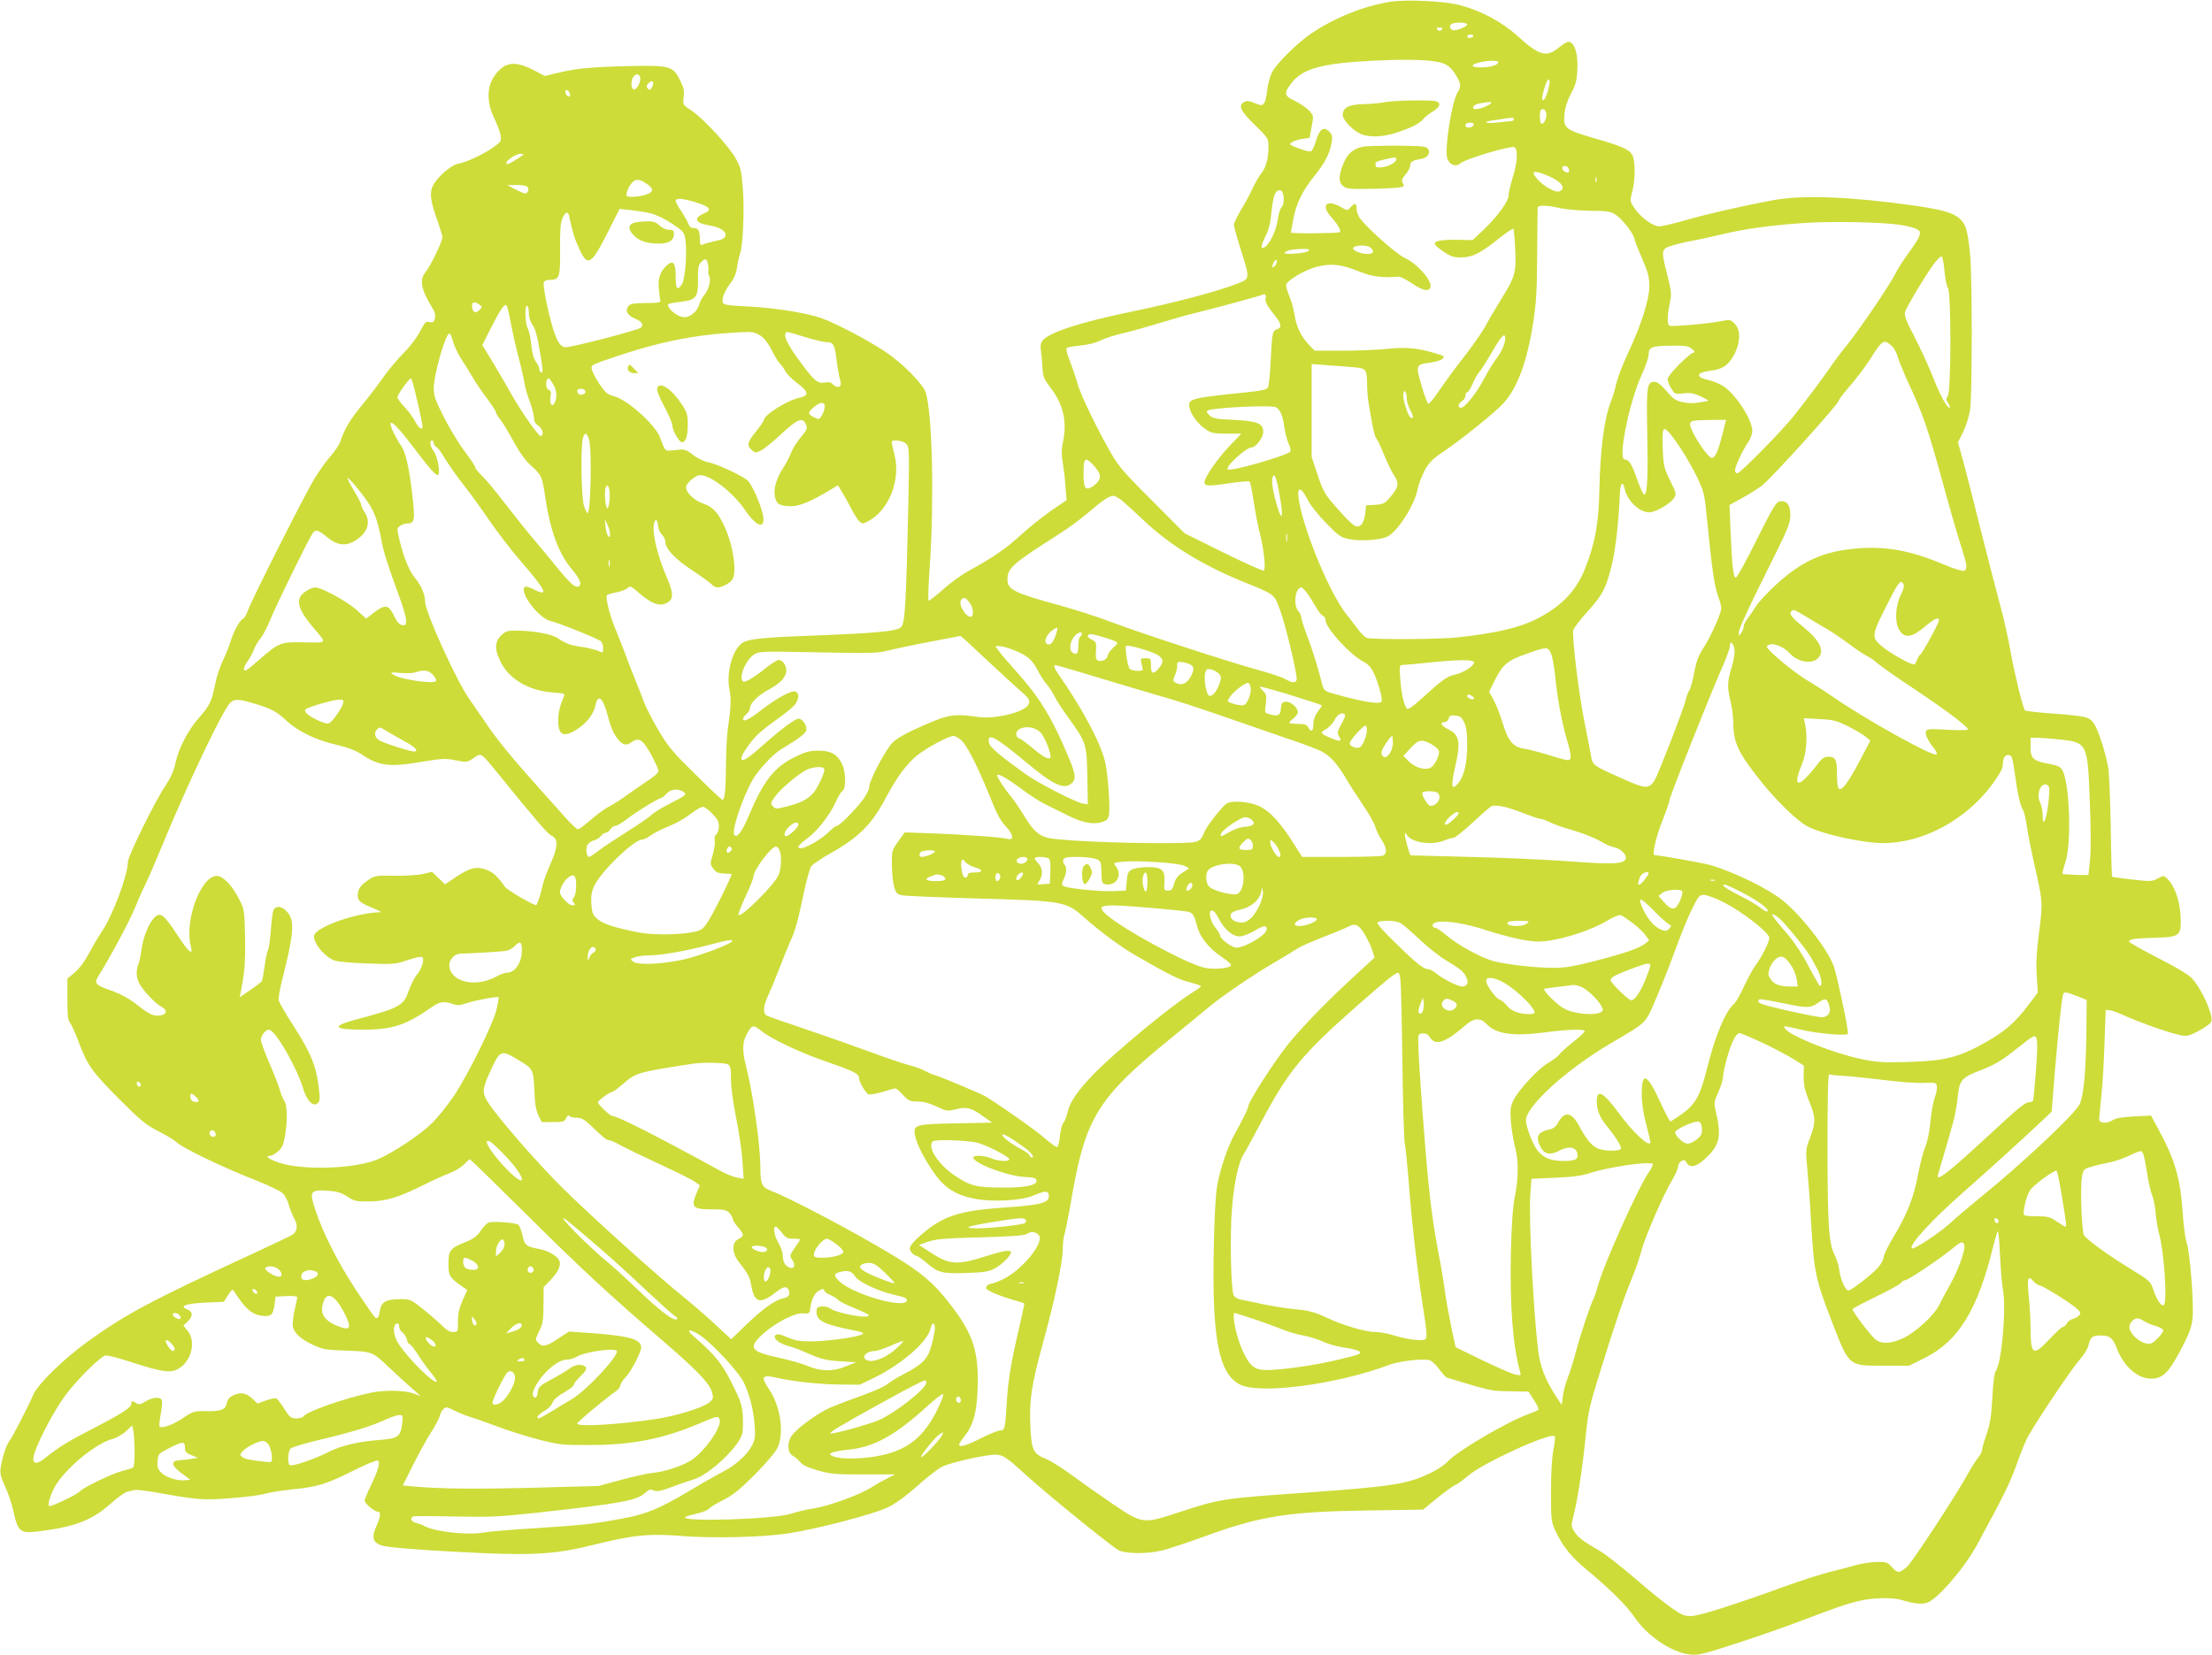 <?xml version="1.0" standalone="no"?>
<!DOCTYPE svg PUBLIC "-//W3C//DTD SVG 20010904//EN"
 "http://www.w3.org/TR/2001/REC-SVG-20010904/DTD/svg10.dtd">
<svg version="1.0" xmlns="http://www.w3.org/2000/svg"
 width="1280pt" height="958pt" viewBox="0 0 1280 958"
 preserveAspectRatio="xMidYMid meet">
<g transform="translate(0,958) scale(0.1,-0.1)"
fill="#cddc39" stroke="none">
<path d="M8047 9570 c-156 -25 -319 -90 -458 -183 -78 -52 -203 -175 -228
-225 -12 -23 -24 -69 -28 -102 -3 -33 -11 -68 -18 -77 -11 -15 -15 -15 -54 0
-31 13 -47 15 -61 7 -37 -20 -23 -51 60 -132 80 -78 80 -79 80 -131 0 -67 -15
-119 -44 -154 -12 -15 -34 -53 -48 -84 -14 -31 -44 -87 -67 -124 -22 -38 -41
-77 -41 -86 0 -10 18 -75 40 -144 53 -166 53 -168 -12 -194 -116 -46 -361
-111 -625 -166 -283 -58 -466 -117 -507 -163 -15 -17 -17 -30 -12 -69 4 -26 8
-71 9 -99 2 -43 9 -59 45 -107 77 -99 99 -199 71 -326 -7 -34 -7 -66 0 -103 5
-30 13 -92 16 -139 l7 -84 -88 -60 c-48 -33 -127 -96 -175 -140 -87 -80 -165
-134 -305 -210 -40 -22 -108 -71 -149 -109 -42 -37 -79 -66 -82 -62 -4 3 0 99
8 213 25 376 14 858 -23 988 -15 51 -135 173 -238 241 -102 68 -294 168 -371
194 -90 30 -263 57 -404 65 -170 9 -169 8 -162 52 4 19 22 55 41 80 24 31 36
59 41 96 4 29 12 63 17 77 17 44 26 251 17 373 -8 104 -12 126 -40 177 -37 70
-191 237 -259 281 -49 32 -49 32 -44 78 5 37 0 56 -23 101 -41 79 -56 83 -318
77 -208 -6 -282 -13 -401 -42 l-61 -15 -67 35 c-86 44 -140 47 -186 9 -80 -68
-95 -172 -41 -286 18 -37 35 -83 38 -102 5 -31 2 -37 -38 -66 -56 -40 -160
-90 -205 -97 -43 -7 -124 -78 -149 -128 -20 -44 -15 -85 26 -202 16 -45 29
-88 29 -96 0 -24 -69 -168 -97 -201 -38 -46 -27 -104 44 -217 10 -16 14 -35 9
-52 -5 -23 -10 -26 -31 -21 -21 5 -27 -1 -54 -54 -18 -35 -58 -88 -94 -124
-35 -35 -89 -99 -120 -143 -30 -44 -86 -116 -122 -160 -67 -80 -102 -138 -124
-207 -7 -21 -33 -60 -58 -88 -25 -28 -67 -87 -95 -133 -56 -93 -356 -687 -383
-759 -10 -27 -22 -48 -26 -48 -15 0 -57 -73 -74 -130 -9 -30 -30 -82 -46 -115
-16 -33 -37 -96 -45 -140 -20 -97 -30 -118 -93 -190 -64 -73 -117 -176 -135
-259 -10 -47 -27 -86 -59 -134 -61 -91 -217 -408 -217 -441 0 -76 -88 -310
-150 -402 -21 -31 -55 -89 -76 -129 -24 -44 -55 -87 -81 -109 l-43 -35 0 -120
c0 -91 3 -123 15 -136 8 -9 30 -57 49 -108 51 -137 77 -174 235 -333 127 -127
157 -151 230 -188 46 -24 91 -51 102 -62 33 -33 266 -145 467 -224 68 -27 134
-59 147 -71 13 -12 29 -41 35 -65 7 -24 21 -60 32 -81 24 -42 19 -77 -13 -97
-12 -7 -113 -55 -223 -106 -593 -274 -736 -350 -961 -512 -138 -100 -285 -244
-312 -305 -30 -70 -124 -252 -138 -268 -17 -19 -44 -102 -51 -155 -5 -33 0
-54 25 -108 17 -37 38 -97 46 -134 32 -139 37 -142 178 -123 191 26 286 65
390 159 37 33 79 63 94 67 16 3 35 8 44 10 8 2 67 -5 130 -16 236 -42 262 -44
422 -32 84 6 175 18 202 26 28 8 101 20 164 26 136 13 194 31 353 111 66 33
126 58 133 55 18 -7 5 -53 -41 -149 -19 -39 -34 -77 -34 -83 0 -16 57 -64 76
-64 19 0 17 -27 -6 -79 -38 -83 -20 -114 75 -125 98 -12 314 -26 542 -36 305
-13 434 -3 641 49 225 56 321 66 510 50 181 -14 469 -7 617 16 159 24 492 111
570 149 46 22 105 64 173 125 56 50 121 101 145 112 45 23 249 69 307 69 43 0
63 -14 171 -112 124 -114 506 -424 544 -442 42 -20 163 -21 247 -1 35 8 144
44 243 80 324 119 484 145 945 152 l325 5 80 66 c44 35 91 70 105 76 14 5 47
30 74 53 82 73 478 254 502 230 4 -4 1 -40 -7 -79 -9 -45 -14 -138 -14 -243 0
-164 1 -172 27 -229 42 -88 90 -148 181 -223 125 -103 233 -210 271 -268 77
-115 218 -210 327 -222 48 -5 78 3 274 67 121 39 294 100 385 135 200 76 247
92 325 110 71 17 186 19 235 5 80 -24 124 -28 156 -15 63 26 215 204 287 338
153 282 190 357 227 462 23 66 53 140 68 165 59 103 251 389 294 437 25 28 49
66 53 85 11 48 22 58 69 58 54 0 72 -14 94 -72 41 -107 120 -178 201 -178 70
0 107 40 192 209 31 63 43 99 47 146 7 87 -16 381 -34 430 -8 22 -19 103 -24
180 -13 195 -46 307 -143 484 l-40 74 -98 -5 c-69 -4 -105 -10 -124 -22 -35
-23 -81 -18 -78 9 1 11 7 72 13 135 7 63 15 201 18 305 l7 190 25 -3 c13 -1
48 -14 78 -28 71 -33 224 -89 301 -109 55 -14 64 -14 98 0 21 9 55 28 76 42
36 25 38 29 32 62 -12 64 -74 183 -115 222 -22 22 -107 71 -200 118 -88 45
-160 86 -160 91 0 14 33 19 151 22 145 4 153 11 147 128 -5 90 -36 177 -78
215 -19 18 -21 18 -54 0 -31 -17 -43 -18 -147 -6 -62 7 -115 14 -117 16 -2 2
-6 133 -8 292 -3 158 -9 313 -15 343 -17 91 -57 214 -81 250 -28 41 -43 45
-243 60 -82 6 -153 14 -157 18 -12 13 -57 196 -83 337 -13 77 -39 190 -55 250
-17 61 -66 252 -110 425 -43 173 -92 366 -109 428 l-31 112 30 60 c17 34 34
89 40 127 13 91 13 774 0 904 -14 135 -24 169 -57 201 -39 36 -100 54 -265 78
-372 52 -646 63 -819 31 -172 -32 -378 -79 -507 -116 -66 -19 -134 -35 -151
-35 -36 0 -105 50 -143 105 -27 40 -27 41 -13 95 18 66 19 176 2 210 -17 34
-58 53 -222 100 -168 49 -180 58 -172 140 3 36 17 78 38 119 29 55 34 76 37
145 3 87 -16 148 -49 154 -9 2 -35 -13 -58 -33 -72 -59 -113 -48 -239 66 -90
82 -213 148 -337 180 -92 23 -305 33 -398 19z m443 -131 c0 -14 -66 -40 -84
-33 -19 7 -21 30 -3 37 23 10 87 7 87 -4z m-148 -31 c-9 -9 -15 -9 -24 0 -9 9
-7 12 12 12 19 0 21 -3 12 -12z m183 -38 c-3 -5 -13 -10 -21 -10 -8 0 -14 5
-14 10 0 6 9 10 21 10 11 0 17 -4 14 -10z m-171 -158 c26 -10 48 -30 67 -61
33 -51 36 -72 14 -105 -33 -50 -76 -320 -61 -380 9 -37 50 -55 74 -33 30 27
304 109 318 94 18 -18 14 -89 -10 -166 -14 -45 -26 -95 -26 -110 0 -36 -65
-125 -148 -204 l-61 -57 -88 2 c-94 1 -136 -7 -130 -25 2 -7 25 -27 51 -44 39
-27 58 -33 99 -33 65 0 110 22 215 105 46 37 86 64 89 61 3 -3 8 -56 11 -119
6 -138 0 -157 -83 -292 -34 -55 -74 -123 -88 -150 -14 -28 -67 -104 -118 -171
-52 -66 -119 -157 -149 -202 -30 -45 -59 -81 -65 -79 -5 2 -23 49 -39 105 -35
119 -34 122 50 133 31 4 64 14 72 23 13 13 9 16 -39 30 -106 32 -169 38 -278
27 -57 -6 -175 -11 -263 -11 l-161 0 -34 36 c-46 49 -70 100 -82 172 -5 33
-19 83 -31 111 -12 28 -20 57 -17 65 11 27 111 85 177 102 82 21 144 14 247
-28 74 -30 137 -38 225 -29 9 1 44 -16 77 -38 63 -43 98 -51 108 -25 14 36
-76 139 -150 172 -46 20 -226 181 -259 231 -10 14 -18 38 -18 54 0 32 -10 34
-35 7 -18 -20 -18 -20 -51 -1 -86 51 -125 15 -60 -56 39 -44 58 -78 49 -87 -7
-7 -283 -9 -283 -2 0 2 6 38 14 79 18 92 52 161 123 250 60 74 89 131 99 194
5 34 3 44 -15 62 -31 31 -56 14 -76 -54 -9 -31 -22 -58 -29 -61 -7 -3 -39 5
-71 17 -53 20 -57 23 -40 35 10 7 37 16 60 20 l43 6 12 65 c12 64 12 64 -16
94 -16 16 -52 41 -81 55 -63 29 -66 44 -20 103 65 85 180 116 482 130 212 10
345 5 399 -17z m316 8 c0 -16 -46 -30 -101 -30 -58 0 -64 14 -11 28 50 13 112
14 112 2z m-4966 -86 c7 -18 -13 -66 -31 -71 -17 -6 -25 30 -14 61 12 29 36
35 45 10z m5261 -46 c-9 -48 -26 -88 -36 -88 -5 0 -7 12 -3 28 13 57 26 92 36
92 6 0 7 -13 3 -32z m-5185 10 c0 -7 -5 -20 -10 -28 -7 -12 -12 -12 -21 -3 -9
9 -9 16 1 28 15 18 30 20 30 3z m-482 -62 c3 -12 -1 -17 -10 -14 -7 3 -15 13
-16 22 -3 12 1 17 10 14 7 -3 15 -13 16 -22z m5332 -51 c0 -8 -54 -33 -80 -36
-41 -6 -31 25 10 32 48 9 70 10 70 4z m318 -63 c4 -26 -16 -65 -29 -57 -10 7
-12 68 -2 79 12 11 28 0 31 -22z m-188 -32 c0 -5 -6 -10 -12 -11 -7 0 -43 -3
-80 -8 -73 -8 -96 4 -25 13 23 3 53 7 67 10 46 6 50 6 50 -4z m-232 -32 c-7
-20 -48 -23 -48 -4 0 11 9 16 26 16 16 0 24 -5 22 -12z m-5498 -172 c0 -1 -22
-17 -50 -34 -37 -23 -50 -27 -50 -16 0 17 57 54 83 54 9 0 17 -2 17 -4z m6047
-81 c3 -9 3 -18 1 -21 -9 -9 -38 8 -38 22 0 19 29 18 37 -1z m-105 -49 c55
-26 81 -55 67 -72 -16 -20 -36 -17 -85 11 -42 25 -89 77 -78 88 7 7 51 -6 96
-27z m265 -28 c-3 -7 -5 -2 -5 12 0 14 2 19 5 13 2 -7 2 -19 0 -25z m-5496
-11 c43 -29 43 -47 -1 -63 -37 -13 -103 -18 -113 -8 -8 8 10 55 30 76 21 24
43 23 84 -5z m-692 -16 c16 -10 8 -41 -11 -41 -7 1 -33 12 -58 25 l-45 24 50
0 c28 1 56 -3 64 -8z m4379 -65 c2 -24 -2 -44 -12 -55 -8 -9 -18 -41 -22 -71
-7 -60 -48 -146 -76 -161 -26 -14 -23 8 7 68 17 34 27 75 33 140 10 95 23 126
51 121 11 -2 17 -16 19 -42z m-3405 -26 c85 -26 100 -44 54 -64 -66 -27 -56
-57 24 -70 62 -10 101 -33 97 -58 -2 -17 -14 -24 -58 -33 -30 -7 -63 -15 -72
-20 -15 -6 -18 -2 -18 28 0 50 -9 67 -35 67 -16 0 -26 8 -31 23 -4 12 -22 44
-40 72 -19 27 -34 55 -34 62 0 18 38 16 113 -7z m5007 -35 c36 -8 114 -14 174
-15 91 0 114 -3 141 -20 39 -24 103 -104 112 -140 3 -14 24 -68 47 -120 34
-80 40 -105 40 -160 -1 -78 -50 -229 -125 -388 -27 -56 -56 -132 -65 -168 -8
-36 -23 -87 -34 -113 -37 -96 -60 -271 -65 -506 -4 -195 -25 -311 -82 -454
-52 -133 -141 -224 -288 -297 -96 -48 -235 -80 -447 -103 -106 -12 -503 -14
-530 -3 -9 4 -29 23 -45 43 -15 21 -50 66 -77 100 -91 120 -228 444 -266 632
-20 101 2 112 47 24 14 -29 62 -89 106 -134 73 -75 84 -83 136 -94 65 -13 180
-5 221 16 58 30 154 179 172 269 6 30 25 81 42 113 27 48 47 68 112 111 108
74 292 222 342 276 82 89 138 239 174 468 18 118 22 187 23 398 1 140 2 261 3
268 3 16 51 15 132 -3z m-5264 -30 c29 -7 82 -32 122 -59 67 -44 71 -49 78
-93 11 -74 -1 -229 -20 -258 -27 -41 -36 -29 -36 45 0 79 -15 97 -51 64 -38
-34 -52 -73 -47 -133 3 -31 7 -63 9 -70 3 -12 -12 -15 -84 -15 -75 -1 -91 -4
-102 -20 -19 -25 -4 -52 39 -70 42 -18 52 -34 34 -53 -15 -14 -392 -112 -435
-113 -28 0 -49 30 -73 109 -28 88 -60 250 -53 267 3 8 17 14 32 14 59 0 63 12
62 173 -1 108 2 155 13 182 18 42 34 45 41 8 19 -91 29 -122 55 -179 50 -112
70 -100 168 93 l67 134 65 -7 c35 -4 87 -12 116 -19z m7224 -66 c81 -12 120
-27 120 -46 0 -21 -16 -49 -70 -123 -26 -36 -58 -85 -70 -110 -35 -70 -201
-315 -279 -413 -39 -48 -86 -111 -105 -140 -35 -51 -111 -154 -204 -272 -65
-83 -312 -335 -329 -335 -7 0 -13 8 -13 18 0 22 41 110 74 159 14 21 26 51 26
68 0 66 -94 211 -168 260 -20 13 -57 28 -81 34 -86 19 -79 45 17 57 64 8 98
34 131 99 33 67 33 137 -1 171 -24 25 -28 25 -79 15 -75 -15 -287 -33 -299
-26 -13 8 -13 56 2 128 11 52 10 68 -9 145 -36 141 -37 155 -16 175 11 9 66
25 128 38 61 11 155 32 210 45 123 30 297 53 475 64 156 10 445 4 540 -11z
m-3056 -135 c21 -21 12 -34 -24 -34 -32 0 -80 19 -80 31 0 22 83 25 104 3z
m-362 -16 c-7 -7 -42 -14 -80 -16 -45 -3 -64 -1 -57 6 14 14 41 19 100 21 38
1 46 -2 37 -11z m3680 -117 c4 -45 13 -90 20 -98 19 -24 19 -603 -1 -626 -11
-14 -11 -21 3 -42 9 -14 12 -25 7 -25 -16 0 -56 76 -101 190 -23 58 -69 157
-102 221 -46 87 -59 122 -55 141 7 28 117 211 168 281 19 25 39 45 44 43 6 -1
13 -40 17 -85z m-7156 45 c3 -13 4 -32 3 -42 -2 -11 0 -25 5 -32 12 -20 -2
-78 -28 -109 -13 -15 -26 -40 -30 -55 -8 -33 -39 -64 -73 -73 -29 -7 -78 19
-100 52 -17 25 -15 26 80 38 75 10 88 29 86 126 -1 64 2 84 16 99 24 26 33 25
41 -4z m3284 -12 c-18 -21 -24 -10 -9 18 8 14 14 18 17 10 2 -7 -2 -19 -8 -28z
m-56 -189 c-7 -17 9 -48 53 -101 37 -46 42 -70 14 -79 -28 -8 -30 -21 -38
-181 -3 -79 -11 -151 -17 -159 -7 -10 -45 -18 -116 -25 -340 -35 -347 -37
-336 -93 8 -38 50 -94 96 -124 28 -19 46 -23 118 -23 l85 0 -65 -68 c-71 -74
-148 -184 -148 -214 0 -23 28 -23 160 -3 52 8 98 11 101 7 4 -4 15 -56 24
-117 9 -60 25 -144 36 -185 23 -91 35 -205 22 -213 -5 -3 -110 44 -234 105
l-224 111 -190 191 c-178 178 -194 198 -253 303 -71 127 -154 299 -172 358
-15 50 -38 118 -59 172 -8 23 -12 45 -9 49 4 4 40 10 80 14 42 4 91 16 115 29
24 12 82 31 130 42 49 11 144 38 213 59 69 21 161 48 205 58 127 31 388 102
393 107 9 9 21 -6 16 -20z m-4550 -38 c17 -13 17 -14 1 -31 -23 -22 -39 -16
-43 17 -4 30 13 35 42 14z m181 -102 c9 -49 29 -139 45 -200 16 -60 31 -129
35 -153 3 -23 17 -72 31 -107 13 -36 24 -78 24 -94 0 -20 8 -34 25 -45 24 -16
34 -50 16 -60 -11 -7 -105 126 -167 234 -26 47 -76 132 -110 189 l-63 104 46
91 c54 108 83 151 93 139 5 -4 16 -48 25 -98z m105 55 c0 -26 8 -51 21 -70 15
-19 28 -64 40 -137 22 -124 23 -147 9 -138 -5 3 -10 13 -10 22 0 8 -9 26 -19
39 -12 16 -22 49 -26 95 -4 39 -13 83 -21 98 -16 30 -19 131 -4 131 6 0 10
-18 10 -40z m1341 -133 c21 -14 46 -46 64 -83 17 -34 39 -69 48 -79 10 -9 24
-29 32 -44 7 -15 39 -47 70 -70 65 -49 68 -71 12 -83 -71 -15 -207 -100 -207
-130 0 -5 -20 -34 -45 -65 -50 -61 -55 -81 -25 -108 19 -17 23 -17 53 -3 17 8
71 52 119 97 90 83 119 96 138 62 15 -29 13 -35 -30 -87 -22 -27 -45 -64 -52
-84 -6 -19 -26 -57 -44 -85 -41 -63 -59 -123 -50 -169 8 -44 29 -56 95 -56 49
0 117 29 233 99 l37 22 23 -38 c13 -21 37 -64 53 -95 15 -32 37 -65 47 -75 18
-16 21 -16 55 2 118 64 186 238 149 383 -9 35 -16 68 -16 73 0 18 67 9 85 -11
17 -19 17 -40 11 -357 -13 -578 -19 -680 -42 -703 -24 -24 -138 -35 -537 -50
-287 -11 -360 -20 -390 -48 -53 -47 -84 -172 -66 -263 11 -56 9 -102 -10 -234
-5 -38 -10 -131 -10 -206 -1 -136 -7 -199 -20 -199 -4 0 -75 66 -157 148 -130
127 -158 161 -212 252 -34 58 -70 128 -81 155 -10 28 -33 86 -51 130 -18 44
-46 116 -62 160 -17 44 -43 112 -59 150 -32 76 -57 180 -46 191 3 3 27 10 53
15 26 5 55 16 65 25 15 14 21 12 64 -26 81 -70 129 -85 173 -54 31 22 28 57
-14 153 -44 102 -76 227 -72 281 4 49 22 54 26 6 2 -19 12 -42 23 -51 10 -10
19 -28 19 -40 0 -41 57 -102 157 -167 54 -36 104 -72 112 -81 7 -10 22 -17 33
-17 28 0 76 27 88 49 24 46 3 189 -44 295 -38 87 -71 123 -126 141 -52 17
-100 63 -100 95 0 23 55 70 81 70 62 0 191 -101 261 -203 65 -96 116 -113 104
-34 -9 57 -63 180 -89 205 -30 28 -182 99 -232 107 -22 4 -60 23 -85 42 -43
33 -48 34 -102 28 -64 -7 -56 -13 -89 74 -27 73 -191 219 -265 237 -16 4 -37
13 -46 22 -25 21 -75 102 -83 133 -7 27 -6 27 162 83 259 86 474 125 729 134
39 2 59 -4 85 -21z m254 -7 c54 -16 109 -30 124 -30 43 0 51 -13 61 -96 5 -43
14 -94 19 -113 6 -19 8 -38 5 -42 -8 -14 -30 -10 -45 7 -9 11 -22 14 -44 10
-41 -8 -61 7 -130 100 -72 95 -109 160 -101 179 7 19 -3 20 111 -15z m-2034
-26 c7 -25 28 -71 49 -103 20 -31 49 -77 64 -103 14 -26 51 -80 81 -120 30
-40 55 -78 55 -85 0 -6 11 -24 24 -40 13 -15 47 -72 77 -127 37 -67 70 -113
104 -143 60 -54 62 -60 81 -186 28 -188 77 -321 150 -408 47 -56 61 -86 47
-100 -18 -18 -46 5 -127 103 -41 51 -104 127 -139 168 -35 41 -109 134 -164
205 -55 72 -117 146 -137 164 -20 19 -36 40 -36 46 0 6 -27 47 -60 91 -33 43
-87 132 -120 197 -50 98 -60 126 -60 168 0 81 68 319 91 319 5 0 14 -21 20
-46z m6089 16 c0 -30 -26 -87 -55 -121 -13 -17 -43 -66 -66 -109 -44 -85 -112
-170 -135 -170 -21 0 -17 23 6 38 11 7 20 21 20 32 0 11 5 20 10 20 6 0 20 21
31 48 11 26 28 56 38 67 10 11 44 64 75 118 56 96 76 116 76 77z m2238 -43
c12 -12 27 -39 33 -61 6 -23 37 -98 69 -167 78 -168 108 -257 191 -559 38
-140 85 -303 104 -362 39 -120 42 -143 19 -152 -8 -3 -57 12 -107 33 -191 81
-327 108 -491 98 -202 -13 -333 -69 -484 -207 -54 -49 -109 -108 -122 -131
-14 -22 -35 -53 -47 -69 -13 -15 -23 -37 -23 -47 0 -11 -7 -28 -16 -39 -15
-18 -15 -17 -10 16 3 19 71 166 151 325 131 262 145 295 145 342 0 60 -19 86
-59 81 -23 -3 -38 -27 -136 -223 -60 -121 -114 -219 -120 -218 -15 2 -22 60
-30 249 l-7 171 69 38 c37 20 90 53 117 73 51 37 446 474 446 493 0 6 30 45
66 86 36 42 86 108 111 147 77 121 83 125 131 83z m-1157 -17 c13 -10 18 -19
12 -20 -23 0 -153 -131 -153 -154 0 -11 9 -36 21 -55 20 -33 22 -33 70 -28 39
5 59 1 102 -18 28 -14 48 -25 42 -25 -5 -1 -30 -5 -55 -10 -28 -5 -63 -5 -92
2 -40 8 -56 19 -94 64 -32 37 -54 54 -70 54 -44 0 -47 -25 -42 -295 5 -256 1
-354 -17 -358 -5 -1 -23 37 -40 84 -32 92 -48 119 -73 119 -42 0 25 330 98
491 22 47 40 100 40 118 0 42 21 50 136 50 77 1 96 -2 115 -19z m-1954 -106
c70 -7 72 -10 74 -104 0 -30 4 -77 9 -105 25 -150 34 -191 46 -205 7 -8 26
-50 43 -93 17 -42 43 -95 57 -117 32 -48 28 -70 -21 -127 -32 -38 -41 -42 -88
-45 l-52 -3 -5 -48 c-7 -57 -30 -85 -60 -71 -12 5 -57 50 -100 99 -74 84 -82
97 -115 195 l-35 105 0 269 0 269 93 -7 c50 -3 120 -9 154 -12z m-5422 -197
c17 -72 30 -138 30 -144 0 -27 -21 -13 -43 28 -12 24 -41 62 -62 84 -22 23
-40 48 -40 56 0 16 67 109 79 109 3 0 20 -60 36 -133z m785 101 c22 -37 26
-79 9 -110 -15 -29 -31 -4 -23 38 4 23 2 33 -10 37 -21 8 -21 67 1 67 2 0 12
-15 23 -32z m186 -39 c8 -14 -14 -29 -33 -22 -7 3 -13 11 -13 19 0 17 36 19
46 3z m4754 -42 c0 -18 9 -50 21 -71 20 -37 20 -54 1 -42 -14 9 -42 94 -42
128 0 17 4 27 10 23 6 -3 10 -21 10 -38z m-3368 -57 c-2 -14 -10 -35 -18 -48
-14 -21 -16 -21 -44 -7 -38 19 -37 27 1 60 39 32 65 30 61 -5z m2613 2 c25
-18 37 -46 46 -108 5 -36 16 -82 25 -100 9 -19 14 -40 11 -47 -8 -21 -348
-119 -363 -104 -15 15 106 127 138 127 25 0 68 57 68 91 0 48 -35 62 -171 69
-105 4 -121 8 -141 27 -17 18 -19 23 -7 28 45 17 375 32 394 17z m2581 -160
c-26 -99 -41 -132 -61 -132 -24 0 -125 155 -125 194 0 21 15 24 116 25 l92 1
-22 -88z m-7569 -77 c87 -115 123 -155 136 -155 18 0 0 108 -22 136 -22 28
-28 64 -11 64 6 0 10 -7 10 -15 0 -9 6 -18 14 -21 8 -3 31 -34 51 -69 21 -34
69 -103 107 -151 39 -49 105 -141 148 -204 43 -63 125 -171 184 -239 149 -172
165 -209 72 -161 -22 10 -43 17 -47 14 -41 -25 78 -185 149 -199 44 -10 268
-100 290 -117 6 -6 12 -23 12 -39 0 -29 0 -29 -33 -15 -19 7 -58 17 -88 21
-66 9 -94 19 -139 50 -37 25 -145 45 -246 45 -48 0 -60 -4 -85 -29 -36 -37
-38 -77 -5 -146 47 -103 164 -173 304 -183 62 -4 72 -7 66 -21 -25 -59 -33
-93 -34 -142 0 -87 33 -101 114 -47 53 35 92 87 102 136 14 69 43 45 70 -58
20 -76 38 -116 67 -147 24 -27 45 -29 73 -8 30 22 51 18 77 -17 31 -42 77
-133 77 -153 0 -8 -31 -35 -69 -59 -38 -25 -90 -61 -117 -81 -26 -20 -69 -47
-95 -61 -27 -13 -76 -49 -110 -79 -34 -30 -67 -55 -75 -55 -7 0 -41 32 -76 72
-35 39 -99 111 -143 160 -162 181 -238 273 -306 372 -38 55 -85 124 -104 151
-72 101 -255 504 -255 562 0 40 -22 94 -55 133 -37 44 -67 117 -93 223 -16 67
-16 70 3 83 10 8 29 14 41 14 43 0 47 18 30 165 -18 157 -39 249 -65 285 -28
40 -61 107 -61 126 0 26 47 -22 137 -141z m7328 0 c30 -44 72 -119 96 -168 38
-81 43 -97 55 -225 32 -322 45 -409 70 -475 8 -20 14 -47 14 -58 0 -30 -62
-168 -104 -231 -27 -41 -40 -76 -52 -139 -8 -46 -21 -93 -28 -104 -8 -11 -17
-36 -21 -55 -9 -45 -162 -438 -181 -468 -32 -48 -53 -48 -165 2 -204 91 -192
82 -205 156 -7 36 -23 121 -37 190 -30 146 -72 489 -63 522 3 13 41 63 85 111
86 95 107 136 141 281 19 78 38 255 43 389 2 69 17 90 28 39 16 -77 99 -149
156 -136 43 10 111 52 129 80 16 23 15 28 -21 101 -34 68 -39 86 -43 174 -2
54 -2 105 2 115 6 15 8 15 27 -2 12 -10 45 -55 74 -99z m-6316 48 c17 -61 9
-423 -9 -423 -4 0 -13 19 -21 43 -15 46 -20 340 -6 390 10 38 24 34 36 -10z
m2913 -140 c43 -46 52 -71 35 -96 -8 -12 -26 -29 -41 -37 -37 -19 -46 -4 -46
81 0 88 9 97 52 52z m1083 -182 c22 -124 15 -156 -13 -66 -26 87 -36 149 -28
172 7 16 8 16 16 2 5 -9 17 -58 25 -108z m-5270 -47 c34 -51 53 -109 74 -220
11 -62 38 -143 105 -327 20 -54 36 -111 36 -128 0 -26 -3 -30 -22 -27 -16 2
-30 17 -44 46 -35 73 -53 77 -119 27 l-46 -36 -56 51 c-58 51 -203 130 -239
130 -12 0 -36 -10 -55 -23 -63 -42 -51 -97 44 -210 80 -94 84 -87 -50 -85
-140 3 -148 0 -268 -105 -62 -55 -81 -67 -83 -53 -2 9 7 31 21 49 13 18 29 47
35 64 6 18 24 50 41 70 16 21 41 70 56 108 30 77 227 478 246 501 18 21 30 17
83 -26 57 -47 107 -53 162 -19 71 44 92 107 54 164 -11 17 -20 36 -20 43 0 7
-18 43 -40 79 -22 37 -40 71 -40 76 0 13 88 -91 125 -149z m1393 32 c-2 -31
-7 -57 -13 -59 -11 -2 -20 97 -10 121 12 32 26 -6 23 -62z m2964 -13 c18 -15
74 -66 125 -114 152 -144 335 -257 576 -356 183 -74 179 -71 210 -153 33 -82
108 -396 100 -416 -7 -19 -26 -17 -65 5 -18 11 -94 36 -168 56 -167 46 -669
210 -844 276 -72 28 -204 70 -294 95 -264 72 -302 91 -302 149 0 67 23 88 297
263 54 34 130 90 168 123 82 71 124 99 147 99 9 0 31 -12 50 -27z m-2962 -192
c0 -43 -21 -8 -26 40 l-4 44 14 -30 c9 -16 15 -41 16 -54z m3917 -43 c-2 -13
-4 -5 -4 17 -1 22 1 32 4 23 2 -10 2 -28 0 -40z m-3920 -145 c-3 -10 -5 -2 -5
17 0 19 2 27 5 18 2 -10 2 -26 0 -35z m7489 -108 c4 -8 -4 -34 -16 -57 -31
-59 -37 -152 -13 -198 30 -58 74 -54 154 15 52 44 79 56 79 34 0 -15 -100
-199 -109 -199 -3 0 -12 -14 -18 -30 -10 -27 -14 -29 -36 -21 -45 18 -133 70
-172 104 -58 51 -57 59 55 277 48 94 63 109 76 75z m-3453 -47 c13 -18 36 -54
50 -79 15 -26 33 -49 42 -53 8 -3 15 -14 15 -25 0 -45 143 -202 221 -242 25
-12 43 -32 57 -62 29 -61 55 -155 46 -168 -11 -18 -113 -1 -281 47 -49 14 -53
18 -63 57 -27 106 -56 199 -87 279 -18 48 -33 95 -33 104 0 10 -8 26 -17 37
-31 34 -18 137 18 137 4 0 19 -15 32 -32z m-1954 -54 c24 -30 28 -84 8 -84
-32 0 -75 78 -54 99 16 16 23 14 46 -15z m4837 -80 c32 -20 86 -52 119 -71 33
-19 92 -58 130 -87 39 -30 86 -61 105 -71 19 -9 49 -30 65 -45 17 -15 113 -83
215 -150 174 -116 301 -211 308 -231 3 -6 -45 -7 -117 -3 -104 6 -121 5 -126
-9 -7 -16 11 -55 47 -99 12 -15 18 -31 14 -35 -16 -17 -409 202 -596 331 -41
29 -104 69 -139 90 -65 37 -186 133 -229 179 -23 24 -23 26 -5 35 23 13 88
-13 118 -48 46 -52 128 -67 165 -30 41 41 12 102 -87 183 -69 56 -82 75 -66
90 10 11 16 9 79 -29z m-4340 -119 c-13 -32 -23 -45 -37 -45 -31 0 -24 44 12
75 17 14 34 23 37 21 3 -3 -3 -26 -12 -51z m154 16 c0 -6 -4 -13 -10 -16 -5
-3 -10 -26 -10 -50 0 -49 -9 -60 -35 -41 -21 15 -13 68 16 97 20 20 39 25 39
10z m118 -17 c32 -9 65 -21 76 -26 17 -9 16 -12 -13 -38 -17 -16 -31 -36 -31
-44 0 -20 -34 -38 -55 -30 -13 5 -16 18 -13 57 3 47 1 52 -25 65 -15 7 -25 17
-22 23 8 12 18 12 83 -7z m-665 -137 c84 -78 170 -157 192 -176 51 -43 58 -56
46 -80 -24 -44 -193 -85 -292 -71 -139 20 -170 15 -320 -51 -94 -41 -148 -72
-174 -97 -40 -40 -135 -220 -135 -256 0 -13 -14 -43 -31 -67 -41 -58 -140
-159 -156 -159 -7 0 -30 -18 -52 -40 -37 -37 -129 -90 -158 -90 -26 0 -12 21
37 56 58 42 133 137 167 214 13 30 31 58 39 63 21 12 19 113 -4 156 -28 56
-64 76 -136 76 -52 0 -76 -7 -139 -38 -117 -58 -179 -137 -261 -332 -41 -97
-69 -136 -86 -119 -20 20 47 220 107 323 34 58 115 145 162 173 95 57 141 91
146 109 8 25 -20 69 -43 69 -22 0 -97 -56 -217 -162 -84 -75 -115 -92 -115
-65 0 16 45 83 84 125 17 19 69 61 116 94 47 33 95 72 107 86 27 32 30 70 6
79 -22 9 -109 -38 -200 -109 -72 -55 -103 -70 -103 -48 0 6 9 18 20 27 11 10
20 25 20 34 0 29 46 74 109 108 69 37 101 72 101 112 0 29 -22 59 -45 59 -7 0
-35 -17 -62 -38 -77 -62 -131 -94 -142 -87 -30 18 13 125 63 157 30 18 44 19
371 12 304 -6 347 -5 405 11 36 9 144 32 240 50 96 18 176 34 178 34 2 1 72
-63 155 -142z m4323 68 c4 -23 -1 -58 -15 -105 -26 -86 -27 -117 -7 -200 9
-36 16 -92 16 -126 0 -115 30 -176 174 -354 86 -105 197 -212 253 -242 82 -45
320 -98 440 -98 259 0 539 170 680 414 7 11 13 31 13 43 0 34 11 53 30 53 22
0 25 -10 40 -115 15 -110 30 -176 45 -201 8 -12 18 -56 24 -99 6 -43 25 -138
41 -210 51 -222 52 -230 29 -404 -15 -115 -18 -181 -13 -251 l6 -95 -48 -64
c-83 -110 -142 -162 -259 -227 -152 -85 -232 -105 -445 -111 -143 -4 -179 -2
-270 17 -155 32 -403 130 -439 174 -17 21 -10 20 91 -4 95 -23 262 -37 271
-24 6 10 -52 290 -78 380 -26 91 -178 291 -294 388 -81 68 -285 168 -421 208
-52 14 -294 58 -326 58 -16 0 10 112 47 203 21 53 39 105 39 113 0 19 228 594
301 760 27 61 49 120 49 132 0 35 18 25 26 -13z m-3341 -34 c39 -23 42 -42 10
-80 -33 -38 -45 -32 -45 20 0 37 -2 39 -31 39 -29 0 -31 -2 -24 -27 3 -15 7
-32 8 -38 3 -13 -62 -10 -76 4 -11 11 -29 120 -21 132 6 10 141 -28 179 -50z
m-823 24 c74 -30 102 -55 134 -117 13 -26 36 -62 52 -80 15 -18 35 -49 44 -68
8 -19 46 -77 83 -128 101 -140 104 -150 107 -338 l3 -159 -25 3 c-38 4 -257
116 -332 169 -148 106 -209 157 -214 180 -17 68 34 41 216 -111 157 -131 218
-159 262 -119 27 24 22 55 -23 161 -97 228 -166 339 -304 492 -42 47 -85 97
-96 113 l-20 27 26 0 c14 0 53 -11 87 -25z m3104 -20 c8 -19 19 -81 24 -137
14 -131 36 -251 66 -356 29 -99 30 -122 6 -122 -9 0 -59 13 -111 30 -51 16
-114 32 -139 36 -67 10 -95 43 -127 150 -15 49 -39 109 -53 135 l-25 45 33 67
c46 91 73 114 182 152 120 43 126 43 144 0z m-446 -50 c0 -19 -65 -61 -110
-70 -45 -9 -75 -31 -183 -129 -70 -63 -91 -77 -98 -65 -17 27 -30 84 -36 167
-6 76 -5 82 13 83 10 0 75 6 144 13 183 19 270 20 270 1z m-1633 -18 c11 -11
11 -20 3 -43 -22 -57 -61 -79 -100 -54 -13 8 -13 14 -1 42 8 18 14 44 13 57 0
21 3 23 36 17 19 -3 42 -11 49 -19z m-515 -77 c145 -44 304 -91 353 -105 50
-13 189 -58 310 -100 121 -42 297 -103 390 -135 94 -31 189 -67 210 -78 51
-26 92 -71 140 -152 21 -36 67 -107 101 -158 35 -51 68 -109 73 -130 6 -20 22
-54 36 -74 32 -47 33 -84 3 -92 -13 -3 -122 -6 -243 -6 l-220 0 -65 102 c-78
120 -142 182 -213 203 -58 17 -130 20 -157 5 -24 -13 -115 -128 -131 -166 -29
-66 -19 -64 -273 -64 -219 0 -505 12 -608 26 -68 9 -106 39 -158 126 -25 42
-61 95 -81 119 -38 46 -79 109 -79 121 0 16 57 -16 139 -77 47 -36 111 -77
141 -91 30 -15 84 -42 121 -60 86 -44 149 -58 200 -44 29 8 40 17 45 37 10 39
-4 239 -21 313 -27 112 -130 306 -268 504 -28 41 -33 56 -18 56 5 0 128 -36
273 -80z m670 32 c15 -15 16 -23 7 -53 -16 -49 -43 -83 -62 -76 -18 7 -33 102
-22 137 6 18 12 20 33 15 15 -3 35 -14 44 -23z m-4547 -8 c14 -15 22 -31 18
-36 -12 -20 -215 11 -249 38 -17 13 -13 14 41 9 33 -3 74 -2 90 4 51 16 75 12
100 -15z m4733 -80 c1 -16 -6 -45 -15 -64 -15 -30 -22 -34 -47 -32 -17 2 -40
8 -53 13 -23 9 -23 9 -6 35 21 32 92 86 107 81 6 -2 12 -17 14 -33z m305 -61
c59 -18 107 -35 107 -37 0 -1 -11 -17 -25 -36 -16 -22 -25 -47 -25 -72 0 -42
-13 -49 -30 -18 -8 16 -21 20 -60 20 -28 0 -50 3 -50 6 0 3 11 15 25 26 14 11
25 27 25 37 0 26 -44 63 -72 59 -19 -2 -24 -10 -26 -40 -3 -40 -16 -46 -70
-31 -23 5 -24 9 -17 59 5 45 3 56 -14 73 -12 12 -21 23 -21 25 0 6 117 -27
253 -71z m977 17 c8 -5 12 -12 9 -15 -8 -8 -39 5 -39 16 0 11 11 11 30 -1z
m-7060 -39 c104 -30 140 -48 196 -101 67 -63 170 -113 291 -141 64 -15 110
-32 142 -53 103 -70 162 -78 349 -46 113 19 142 21 189 11 75 -15 75 -15 116
13 43 29 38 32 141 -94 214 -264 284 -346 309 -358 38 -18 36 -65 -7 -161 -19
-42 -40 -98 -46 -126 -9 -43 -28 -103 -36 -113 -7 -9 -167 84 -182 105 -44 62
-66 83 -108 99 -56 21 -97 11 -181 -46 l-58 -39 -37 36 -38 37 -48 -12 c-27
-7 -99 -12 -165 -11 -113 2 -118 1 -158 -26 -45 -32 -59 -52 -59 -88 0 -31 15
-43 87 -73 32 -13 53 -24 46 -24 -133 -2 -355 -78 -383 -129 -19 -36 58 -133
120 -152 19 -6 105 -13 190 -16 147 -5 159 -4 230 20 41 14 79 22 84 17 13
-13 -3 -68 -31 -101 -14 -16 -35 -58 -47 -92 -31 -89 -51 -100 -301 -167 -151
-40 -139 -60 35 -60 169 0 249 26 393 127 50 35 75 40 127 22 26 -10 42 -9 79
4 44 16 180 41 186 35 2 -2 -3 -32 -11 -68 -18 -81 -160 -370 -245 -500 -35
-52 -92 -124 -128 -160 -64 -64 -220 -169 -312 -209 -125 -56 -432 -67 -571
-22 -62 20 -89 41 -54 41 8 0 28 11 44 25 24 20 32 38 41 88 15 88 14 178 -3
203 -8 11 -19 39 -26 63 -6 24 -34 94 -61 157 -27 62 -49 123 -49 135 0 25 26
59 46 59 36 0 162 -218 199 -343 20 -69 59 -107 84 -82 13 13 14 27 4 102 -15
116 -47 194 -144 344 -44 68 -82 134 -86 147 -3 12 6 69 21 125 66 260 72 337
30 386 -31 38 -71 42 -83 9 -4 -13 -11 -65 -14 -116 -4 -51 -11 -101 -16 -110
-5 -10 -14 -53 -20 -96 -6 -43 -13 -82 -16 -86 -3 -5 -33 -27 -66 -50 l-62
-42 7 34 c22 112 27 180 24 319 -3 148 -5 158 -33 212 -40 80 -94 137 -130
137 -93 0 -189 -259 -151 -407 15 -59 -11 -37 -79 67 -75 114 -96 131 -127
103 -34 -30 -67 -109 -78 -181 -5 -38 -14 -82 -20 -96 -14 -38 -12 -72 6 -108
21 -41 92 -116 126 -134 35 -18 36 -42 3 -50 -40 -10 -68 2 -142 60 -46 36
-94 62 -143 80 -101 35 -108 43 -77 92 67 107 180 319 211 396 19 48 47 110
61 137 14 28 56 126 94 218 141 343 349 781 392 824 24 24 47 24 129 0z m525
-3 c-9 -30 -56 -98 -77 -112 -13 -7 -29 -4 -67 14 -61 28 -88 54 -70 66 26 16
156 53 187 54 30 0 33 -2 27 -22z m5798 -64 c4 -4 -6 -29 -21 -55 -23 -43 -25
-51 -14 -70 19 -30 9 -34 -40 -14 -67 27 -73 35 -36 54 17 9 40 33 51 54 17
34 43 47 60 31z m689 -44 c13 -26 18 -60 18 -131 0 -108 -18 -185 -55 -226
-35 -42 -40 -13 -16 92 35 147 28 192 -39 224 -39 19 -51 41 -22 41 11 0 22 9
25 21 4 16 12 20 39 17 26 -2 37 -10 50 -38z m2220 -23 c40 -20 86 -47 102
-60 l29 -24 -59 -112 c-66 -126 -104 -178 -122 -167 -8 4 -12 36 -12 85 0 85
-8 101 -52 101 -20 0 -35 -10 -55 -36 -113 -148 -156 -153 -97 -11 27 64 35
164 19 237 l-7 33 90 -5 c79 -4 99 -9 164 -41z m-2782 -22 c0 -31 -23 -90 -40
-100 -18 -11 -60 4 -60 22 0 17 77 103 92 103 4 0 8 -11 8 -25z m-5652 -19
c32 -18 77 -44 101 -57 46 -25 64 -49 37 -49 -24 0 -179 50 -203 66 -25 16
-30 43 -11 62 16 16 12 17 76 -22z m3762 5 c27 -26 69 -136 57 -148 -11 -10
-45 9 -102 57 -32 27 -67 53 -77 56 -23 7 -23 40 0 53 35 21 92 13 122 -18z
m-455 -48 c33 -33 89 -144 152 -296 58 -144 67 -160 110 -208 37 -40 40 -76 5
-65 -27 9 -241 25 -427 32 l-170 6 -37 -52 c-37 -51 -38 -55 -37 -134 0 -44 6
-101 12 -126 11 -39 16 -45 47 -52 19 -4 206 -12 415 -18 527 -15 532 -15 645
-116 87 -77 208 -166 289 -213 198 -114 252 -141 314 -156 37 -10 67 -20 67
-24 0 -3 -24 -20 -53 -38 -119 -73 -457 -353 -574 -476 -90 -95 -130 -153
-145 -213 -6 -27 -18 -57 -26 -66 -8 -9 -16 -44 -19 -77 -3 -35 -11 -61 -17
-61 -6 0 -40 26 -76 56 -50 44 -226 168 -334 236 -23 15 -268 118 -294 124
-15 4 -40 15 -57 24 -16 10 -59 26 -95 35 -36 9 -141 45 -235 80 -93 34 -260
93 -370 130 -110 37 -208 71 -217 76 -25 14 -22 55 8 119 14 30 43 100 64 155
21 55 49 125 63 156 29 61 44 117 81 293 14 65 32 128 39 140 8 12 58 46 111
76 168 95 240 167 323 324 61 115 118 192 177 241 56 46 183 114 212 115 12 0
34 -12 49 -27z m2495 -12 c0 -49 -35 -98 -56 -80 -9 7 -12 20 -8 33 6 21 51
86 60 86 2 0 4 -17 4 -39z m3845 20 c175 -17 175 -18 188 -361 6 -157 7 -288
1 -340 l-9 -85 -73 1 c-40 1 -75 4 -77 6 -2 2 5 33 17 68 36 113 25 448 -17
531 -11 20 -25 27 -75 37 -94 17 -110 31 -110 97 l0 55 33 0 c17 0 73 -4 122
-9z m-3591 -51 c16 -16 17 -23 7 -51 -6 -18 -19 -41 -28 -51 -30 -34 -102 -18
-150 34 l-22 23 34 37 c49 53 63 59 105 42 19 -8 43 -23 54 -34z m-3544 -128
c0 -11 -14 -47 -31 -80 -36 -72 -77 -102 -182 -129 -63 -16 -68 -17 -84 -1
-15 16 -15 20 11 56 28 41 130 128 181 155 17 9 47 16 68 17 29 0 37 -4 37
-18z m7087 -98 c3 -9 1 -55 -5 -102 -13 -97 -32 -133 -32 -60 0 25 -7 58 -15
74 -21 41 -2 104 32 104 7 0 16 -7 20 -16z m-7906 -25 c28 -15 18 -24 -74 -70
-45 -23 -93 -52 -107 -66 -14 -13 -77 -57 -141 -97 -64 -40 -138 -89 -164
-109 -26 -21 -52 -37 -56 -37 -15 0 -21 47 -10 69 7 11 24 24 39 27 15 4 33
16 40 26 7 10 20 18 27 18 8 0 20 9 27 20 7 11 20 20 29 20 9 0 38 17 65 38
51 40 184 122 198 122 5 0 19 11 32 25 24 27 62 32 95 14z m4363 -5 c9 -3 16
-17 16 -30 0 -26 -35 -55 -57 -47 -14 6 -43 54 -43 73 0 11 58 14 84 4z m497
-119 c49 -19 96 -35 104 -35 9 0 33 -9 53 -19 21 -11 77 -31 124 -44 81 -24
139 -48 198 -82 14 -8 37 -17 53 -20 34 -7 69 -41 65 -63 -6 -33 -68 -37 -321
-18 -133 10 -395 22 -582 26 -187 5 -341 9 -342 9 -6 3 -33 99 -33 115 1 20 1
20 11 3 26 -44 145 -62 216 -32 19 8 43 15 52 15 10 0 60 40 112 88 52 49 101
92 109 95 26 11 89 -2 181 -38z m-4690 -4 c30 -30 39 -46 39 -74 0 -19 -7 -40
-15 -47 -9 -7 -13 -21 -9 -35 3 -12 -2 -48 -11 -80 -17 -55 -16 -58 3 -84 15
-20 29 -26 58 -27 22 -1 43 -2 47 -3 4 0 -27 -69 -69 -152 -57 -112 -84 -155
-106 -169 -48 -29 -258 -38 -368 -16 -139 28 -196 47 -231 75 -29 24 -33 35
-37 88 -3 46 1 71 16 104 36 81 230 269 277 269 9 0 31 10 48 23 18 13 61 36
97 50 64 27 91 42 159 92 19 14 41 25 49 25 8 0 32 -17 53 -39z m4319 0 c0 -5
-17 -24 -37 -41 -26 -23 -38 -29 -41 -20 -3 8 9 26 27 42 32 28 51 36 51 19z
m-1195 -37 c22 -23 6 -37 -44 -40 -21 -1 -59 -14 -83 -28 -52 -30 -60 -32 -52
-11 10 24 114 95 140 95 12 0 30 -7 39 -16z m-2625 -28 c0 -15 -55 -66 -71
-66 -18 0 -8 32 17 55 30 28 54 32 54 11z m2630 -122 c0 -21 -5 -24 -40 -24
-46 0 -50 11 -15 46 21 21 29 23 40 14 8 -7 15 -23 15 -36z m146 -15 c17 -33
18 -49 4 -49 -14 0 -50 60 -50 84 0 16 2 16 16 5 8 -7 22 -25 30 -40z m-3162
2 c7 -10 -18 -34 -27 -25 -7 8 3 34 13 34 5 0 11 -4 14 -9z m276 -10 c14 -28
12 -106 -4 -144 -23 -57 -217 -250 -233 -233 -3 3 15 50 40 105 26 54 47 107
47 118 0 36 103 173 130 173 5 0 14 -9 20 -19z m900 -10 c0 -9 -53 -31 -76
-31 -20 0 -17 28 4 33 31 8 72 7 72 -2z m533 -38 c10 -10 -13 -33 -34 -33 -24
0 -35 20 -18 31 17 10 43 12 52 2z m125 -2 c9 -5 12 -28 10 -77 l-3 -69 -39
-3 c-38 -3 -38 -3 -22 20 23 33 20 75 -8 103 -13 13 -21 26 -18 29 8 9 65 7
80 -3z m271 -2 c32 -11 33 -14 35 -94 1 -39 5 -50 19 -53 69 -14 107 55 60
109 -12 15 -7 17 54 22 93 7 317 -9 348 -25 l26 -14 -38 -25 c-27 -17 -41 -35
-49 -64 -9 -33 -15 -40 -35 -40 -23 0 -24 3 -21 50 5 70 -15 87 -98 86 -34 0
-73 -6 -88 -13 -23 -11 -28 -21 -32 -68 l-5 -55 -65 -3 c-82 -4 -280 16 -297
30 -10 8 -10 16 2 39 18 34 19 71 4 86 -7 7 -9 19 -6 27 5 13 22 16 80 16 41
0 88 -5 106 -11z m-699 -49 c51 -14 51 -30 0 -30 -29 0 -40 -4 -40 -15 0 -8
-6 -15 -14 -15 -10 0 -17 16 -21 44 -9 55 1 76 21 47 8 -11 33 -25 54 -31z
m1529 10 c43 -22 32 -154 -13 -166 -30 -7 -133 20 -157 42 -19 17 -25 58 -13
89 14 37 137 60 183 35z m-1382 -74 c-4 -9 -11 -16 -17 -16 -11 0 -14 33 -3
44 11 10 26 -11 20 -28z m133 25 c0 -5 -8 -17 -17 -27 -20 -20 -32 -1 -13 21
14 17 30 20 30 6z m720 -46 c0 -30 -4 -55 -10 -55 -12 0 -24 63 -15 89 12 39
25 21 25 -34z m2900 48 c-1 -5 -14 -24 -30 -43 -31 -36 -39 -26 -20 24 9 23
51 39 50 19z m-6206 -73 c0 -27 -6 -56 -13 -64 -11 -13 -11 -19 -1 -31 10 -12
9 -15 -8 -15 -22 0 -72 53 -72 76 0 24 28 72 52 88 31 22 43 6 42 -54z m2114
64 c12 -4 22 -13 22 -20 0 -10 -15 -14 -55 -14 -59 0 -71 12 -27 28 34 13 33
13 60 6z m4475 -31 c-7 -2 -19 -2 -25 0 -7 3 -2 5 12 5 14 0 19 -2 13 -5z
m-3023 -27 c0 -16 -24 -38 -33 -30 -8 9 11 44 23 44 6 0 10 -6 10 -14z m3179
-41 c92 -47 161 -98 149 -110 -4 -4 -22 5 -39 19 -18 15 -72 47 -120 71 -83
42 -114 65 -89 65 7 0 51 -20 99 -45z m-2787 -67 c-31 -69 -69 -108 -106 -108
-40 0 -69 20 -65 45 3 13 19 22 57 30 61 14 107 52 119 99 l7 31 4 -27 c2 -15
-5 -47 -16 -70z m2443 72 c3 -5 -3 -30 -14 -55 -25 -56 -47 -58 -91 -8 l-33
37 23 18 c24 19 104 25 115 8z m244 -65 c105 -54 255 -171 259 -202 3 -21 -42
-111 -85 -169 -12 -17 -40 -69 -62 -115 -21 -47 -47 -91 -56 -99 -50 -41 -110
-186 -156 -370 -39 -159 -66 -209 -143 -266 -34 -24 -65 -44 -70 -45 -4 0 -30
49 -57 108 -79 172 -109 184 -109 47 0 -45 9 -108 25 -168 14 -53 25 -101 25
-106 0 -38 -100 53 -187 173 -86 116 -123 135 -123 64 0 -53 17 -95 58 -145
46 -55 82 -112 82 -129 0 -19 -104 -17 -140 2 -33 17 -65 57 -105 133 -42 77
-84 81 -121 10 -8 -16 -25 -30 -42 -34 -75 -16 -89 -42 -57 -104 22 -42 58
-48 111 -19 52 28 97 19 102 -20 5 -32 -12 -41 -81 -41 -73 0 -117 18 -151 62
-28 37 -66 137 -66 173 0 81 233 294 489 445 220 130 199 108 269 272 34 79
82 203 108 274 25 71 66 171 90 222 42 86 46 92 75 92 17 0 70 -20 118 -45z
m-324 -123 c19 -10 19 -12 3 -28 -14 -15 -21 -15 -48 -4 -36 15 -76 60 -101
115 -35 76 -21 76 54 1 39 -41 81 -78 92 -84z m-2995 93 c96 -8 190 -18 208
-21 35 -7 41 -16 61 -91 16 -58 66 -121 135 -168 33 -22 59 -44 60 -50 2 -19
-92 -29 -152 -17 -97 19 -472 222 -567 306 -69 61 -38 66 255 41z m394 -64
c32 -62 78 -101 119 -101 18 0 55 14 82 30 59 35 75 37 75 11 0 -35 -145 -117
-185 -105 -31 9 -85 53 -85 69 0 7 -12 27 -26 44 -31 38 -45 101 -20 101 9 0
26 -21 40 -49z m2394 -24 c29 -22 62 -54 74 -70 l21 -30 -22 -18 c-33 -27
-119 -57 -291 -101 -123 -32 -173 -40 -241 -40 -104 0 -262 18 -344 38 -72 19
-207 92 -276 151 -28 24 -57 43 -65 43 -8 0 -14 6 -14 14 0 38 152 24 310 -28
120 -39 240 -66 300 -66 104 0 299 59 404 123 33 20 66 33 75 30 9 -3 40 -24
69 -46z m838 36 c29 -18 168 -188 194 -236 10 -18 27 -50 39 -72 21 -40 29
-101 11 -90 -5 3 -34 54 -65 113 -32 63 -80 136 -115 177 -103 119 -118 144
-64 108z m-2666 -14 c0 -14 -63 -39 -101 -39 -36 0 -35 18 2 37 29 15 99 17
99 2z m483 -21 c12 -6 61 -48 110 -94 48 -46 118 -101 155 -123 87 -53 99 -62
116 -96 17 -32 7 -55 -23 -55 -25 0 -112 44 -147 73 -18 15 -40 27 -49 27 -27
0 -72 36 -192 154 -78 76 -109 112 -100 118 18 12 105 10 130 -4z m733 -3
c-33 -25 -134 -17 -109 9 3 3 34 6 67 6 56 -1 59 -2 42 -15z m-938 -65 c18
-30 38 -73 44 -94 l12 -39 -109 -100 c-159 -145 -320 -311 -395 -406 -82 -104
-219 -318 -226 -351 -5 -25 -16 -48 -80 -165 -40 -74 -82 -196 -100 -295 -9
-45 -17 -184 -20 -350 -12 -534 27 -740 151 -804 114 -59 565 1 864 114 56 22
191 37 233 27 13 -4 38 -27 56 -52 18 -25 38 -47 45 -49 253 -77 254 -78 364
-79 l108 -2 32 -50 c18 -27 29 -52 25 -55 -4 -4 -29 -15 -57 -25 -121 -43
-416 -216 -468 -275 -15 -16 -53 -43 -85 -59 -141 -71 -221 -84 -737 -121
-477 -33 -496 -36 -722 -110 -221 -73 -219 -73 -396 46 -78 53 -185 129 -237
167 -52 39 -119 81 -149 93 -73 30 -83 51 -89 195 -6 151 7 232 73 475 67 241
115 471 115 546 0 30 4 68 10 84 5 16 26 120 45 232 78 442 152 561 558 892
97 80 203 167 235 193 74 62 259 188 387 262 55 32 111 67 125 76 14 10 78 38
142 63 64 25 130 52 145 60 45 25 65 16 101 -44z m-3662 -39 c-10 -15 -149
-69 -248 -97 -119 -32 -293 -44 -323 -21 -20 15 -19 16 8 26 16 6 52 11 81 11
69 0 215 25 346 60 114 30 144 35 136 21z m-1216 -51 c0 -70 -39 -130 -85
-130 -12 0 -43 -11 -68 -25 -121 -64 -267 -26 -267 70 0 31 32 65 63 65 52 1
234 11 263 16 17 2 41 15 54 29 29 31 40 24 40 -25z m426 9 c4 -7 -1 -16 -10
-21 -10 -5 -21 -19 -26 -31 -9 -22 -9 -22 -9 1 -2 44 28 78 45 51z m6920 -99
c14 -21 28 -57 31 -79 l6 -41 -46 0 c-59 0 -92 13 -112 44 -14 21 -15 31 -5
60 6 20 23 45 37 56 31 24 53 15 89 -40z m-816 -1 c0 -6 -14 -43 -30 -83 -30
-72 -61 -116 -81 -116 -15 0 -119 101 -119 116 0 17 24 30 130 70 83 31 100
33 100 13z m-1446 -81 c3 -24 8 -236 11 -473 3 -236 9 -450 14 -475 5 -25 14
-115 21 -200 17 -231 47 -501 81 -724 26 -164 29 -200 17 -208 -18 -12 -103
-2 -180 22 -34 11 -84 20 -109 20 -58 0 -192 40 -289 86 -60 28 -94 38 -167
45 -50 4 -136 18 -190 29 -54 12 -113 24 -131 27 -18 3 -37 14 -43 25 -16 30
-23 349 -10 503 12 149 38 268 67 313 10 15 53 95 97 177 159 303 242 404 562
685 176 155 219 189 237 190 4 0 9 -19 12 -42z m573 -3 c72 -30 203 -151 203
-187 0 -4 -15 -8 -32 -8 -57 0 -107 20 -129 50 -12 15 -30 30 -39 33 -23 6
-80 84 -80 109 0 22 27 24 77 3z m470 -36 c34 -12 99 -74 119 -111 13 -25 12
-28 -5 -38 -29 -15 -110 -12 -170 6 -39 11 -67 30 -109 71 -32 30 -52 57 -47
59 8 3 78 12 172 23 6 0 24 -4 40 -10z m2883 -59 l45 -18 -2 -193 c-3 -225
-16 -367 -40 -412 -31 -60 -339 -349 -578 -542 -60 -49 -137 -114 -170 -145
-64 -58 -212 -156 -222 -146 -19 18 114 163 299 326 142 125 356 319 441 400
l69 65 18 225 c21 244 38 412 47 448 6 25 10 24 93 -8z m-3795 -77 c-3 -13
-11 -23 -18 -20 -13 4 -11 25 6 66 l11 26 4 -24 c2 -12 1 -34 -3 -48z m170 55
c27 -12 32 -27 13 -46 -32 -32 -96 9 -67 44 14 17 21 17 54 2z m1934 -19 c122
-25 138 -24 184 8 42 29 50 26 64 -26 8 -32 -8 -55 -40 -59 -27 -3 -330 64
-360 80 -10 5 -15 13 -12 18 6 10 13 9 164 -21z m-1738 -115 c54 -59 154 -74
336 -50 135 18 233 21 233 7 0 -5 -29 -33 -65 -61 -36 -28 -73 -61 -82 -74
-10 -12 -39 -34 -65 -49 -57 -33 -171 -156 -200 -215 -18 -38 -20 -55 -15
-126 4 -44 14 -108 23 -141 22 -79 22 -179 0 -290 -12 -63 -19 -160 -23 -320
-7 -310 11 -547 53 -694 7 -23 5 -24 -27 -17 -19 3 -104 41 -190 82 l-156 76
-27 127 c-14 69 -31 162 -36 206 -6 44 -19 125 -30 180 -29 149 -48 273 -64
440 -20 196 -55 667 -58 775 -3 85 -3 85 23 88 19 2 31 -4 43 -22 33 -52 90
-32 214 76 42 36 81 37 113 2z m-4193 -43 c57 -46 228 -126 371 -175 152 -52
191 -71 191 -92 0 -24 38 -91 56 -98 9 -3 45 3 81 14 36 11 69 20 75 20 5 0
24 -17 43 -37 31 -34 40 -38 85 -39 34 0 71 -10 110 -29 57 -27 62 -28 110
-16 63 16 89 10 157 -39 l54 -38 -203 -4 c-236 -4 -254 -8 -244 -66 8 -52 59
-150 119 -232 61 -83 128 -122 241 -141 99 -17 259 -7 321 19 68 29 89 31 93
9 10 -49 -37 -62 -263 -77 -257 -18 -350 -49 -475 -158 -66 -58 -77 -78 -54
-103 9 -10 22 -19 29 -19 6 0 35 -20 63 -45 63 -53 87 -58 234 -53 91 3 121 8
154 26 40 20 94 74 94 93 0 16 -44 10 -140 -21 -175 -55 -214 -52 -328 22
l-64 42 53 19 c45 15 97 20 305 25 185 5 255 11 267 20 20 17 57 12 70 -10 28
-44 -98 -198 -206 -251 -30 -15 -62 -27 -70 -27 -8 0 -20 -6 -27 -14 -9 -12
-5 -18 27 -34 21 -11 72 -30 113 -42 41 -12 76 -23 77 -24 2 -2 -13 -70 -32
-152 -45 -192 -63 -302 -70 -433 -8 -141 -11 -151 -38 -151 -12 0 -62 -20
-111 -45 -84 -43 -126 -55 -126 -36 0 4 13 25 30 46 52 66 72 136 77 275 8
209 -24 314 -146 474 -104 138 -178 201 -359 309 -219 132 -582 323 -685 362
-58 22 -67 40 -67 133 0 136 -43 437 -85 600 -19 73 -19 125 1 165 34 67 40
69 92 28z m5795 -69 c67 -32 147 -74 178 -94 l57 -36 -1 -64 c0 -49 7 -80 31
-140 39 -93 40 -125 6 -214 -26 -68 -26 -71 -15 -189 6 -66 16 -201 21 -300
17 -287 26 -330 116 -563 105 -273 98 -267 303 -267 l148 0 89 44 c197 98 309
279 399 651 10 41 22 79 25 83 4 4 10 -56 13 -135 4 -79 11 -172 18 -208 19
-113 -9 -427 -43 -467 -7 -9 -15 -68 -19 -152 -6 -109 -13 -152 -33 -211 -14
-40 -26 -81 -26 -91 0 -10 -10 -30 -23 -46 -13 -15 -38 -55 -56 -88 -76 -137
-324 -515 -356 -544 -44 -38 -55 -39 -88 -1 -24 27 -33 30 -85 29 -31 0 -86
-8 -122 -18 -36 -10 -105 -29 -155 -41 -49 -12 -164 -49 -255 -82 -297 -108
-494 -170 -541 -172 -41 -1 -56 5 -115 46 -38 26 -134 103 -212 171 -79 68
-169 139 -200 157 -102 59 -132 82 -152 115 -19 31 -19 36 -5 91 25 98 53 282
70 454 15 152 22 180 87 389 84 271 134 417 182 534 20 48 45 120 55 160 23
84 126 321 176 405 19 31 35 67 35 79 0 12 9 27 20 33 15 8 21 6 30 -10 17
-32 55 -25 106 22 85 79 97 128 64 269 -13 55 -13 59 13 117 15 33 27 71 27
84 0 39 37 172 60 217 11 23 27 41 35 41 9 0 70 -26 138 -58z m1578 -160 c-7
-91 -14 -170 -17 -174 -3 -4 -12 -8 -21 -8 -24 0 -63 -32 -231 -188 -242 -224
-313 -279 -297 -229 10 31 76 258 90 312 9 33 20 96 24 140 11 97 21 108 149
157 69 28 111 53 192 118 100 79 105 82 114 60 7 -14 6 -77 -3 -188z m-8780
62 c84 -51 86 -54 91 -174 3 -78 9 -115 23 -145 l20 -40 65 0 c58 0 66 2 76
23 7 15 14 20 18 13 4 -6 23 -11 42 -11 28 0 45 -9 80 -42 76 -73 94 -88 110
-88 8 0 39 -14 68 -31 30 -16 131 -65 224 -108 94 -43 184 -88 201 -100 l31
-22 -16 -37 c-39 -90 -28 -102 88 -102 65 0 81 -3 98 -20 11 -11 20 -27 20
-35 0 -8 14 -30 30 -48 37 -43 37 -52 3 -69 -40 -19 -38 -82 3 -133 48 -61 62
-86 69 -124 19 -114 51 -124 146 -50 43 34 65 37 74 9 8 -27 0 -37 -34 -45
-47 -10 -116 -60 -211 -151 l-89 -86 -88 82 c-49 46 -129 115 -178 155 -156
125 -553 483 -716 645 -150 149 -379 414 -428 494 -32 50 -29 76 14 171 59
129 63 131 166 69z m1210 -24 c16 -9 19 -22 19 -88 0 -46 12 -134 29 -219 16
-78 33 -190 37 -249 l7 -107 -39 7 c-21 4 -64 21 -94 38 -374 205 -596 318
-626 318 -13 0 -84 67 -84 79 0 11 69 61 83 61 5 0 32 20 61 45 79 67 82 68
406 118 54 9 182 6 201 -3z m6449 -67 c36 -1 139 -12 230 -23 91 -12 199 -20
240 -18 72 3 75 2 78 -21 2 -13 -4 -43 -13 -66 -8 -24 -20 -85 -24 -136 -5
-57 -17 -116 -31 -149 -12 -30 -30 -101 -41 -157 -23 -129 -63 -232 -139 -357
-33 -55 -60 -110 -60 -123 0 -12 -14 -39 -32 -59 -37 -42 -155 -134 -173 -134
-16 0 -45 64 -52 119 -3 25 -14 62 -24 81 -37 70 -43 167 -44 622 0 288 3 434
10 430 6 -4 39 -7 75 -9z m-9845 -51 c0 -18 -20 -15 -23 4 -3 10 1 15 10 12 7
-3 13 -10 13 -16z m317 -69 c24 -22 23 -35 -4 -31 -15 2 -24 11 -26 26 -4 26
5 28 30 5z m8716 -184 c3 -30 -2 -41 -28 -63 -17 -14 -42 -26 -54 -26 -27 0
-81 54 -71 70 11 18 107 61 130 58 15 -2 21 -12 23 -39z m-8600 -32 c2 -10 -3
-17 -12 -17 -18 0 -29 16 -21 31 9 14 29 6 33 -14z m4673 -74 c44 -31 69 -63
50 -63 -5 0 -11 6 -14 14 -3 7 -25 23 -49 35 -55 29 -108 69 -108 82 0 12 50
-16 121 -68z m-3000 -50 c110 -113 139 -201 34 -103 -99 94 -177 213 -117 181
9 -5 47 -40 83 -78z m2740 71 c61 -18 179 -80 179 -94 0 -15 -63 -12 -103 5
-45 19 -110 20 -105 3 12 -37 211 -109 305 -111 45 -2 58 -6 61 -19 5 -28 -61
-43 -198 -42 -146 0 -186 10 -270 66 -99 65 -166 168 -133 201 13 14 209 7
264 -9z m6761 -159 c9 -60 23 -125 32 -144 8 -20 17 -66 20 -103 3 -37 12 -91
20 -120 29 -102 49 -399 27 -412 -14 -9 -40 28 -59 85 -18 53 -21 55 -128 121
-130 79 -262 175 -275 199 -13 24 -22 273 -12 333 8 47 10 49 53 62 25 8 72
19 104 25 33 6 85 24 115 39 31 16 63 28 71 27 11 -2 19 -32 32 -112z m-9382
-248 c323 -321 485 -471 790 -733 202 -174 275 -250 290 -302 9 -34 8 -39 -15
-59 -34 -30 -194 -80 -313 -97 -212 -32 -452 -46 -452 -26 0 9 158 141 221
185 16 11 29 27 29 36 0 9 14 31 31 48 32 34 89 144 89 172 0 46 -65 65 -266
81 l-151 11 -63 -41 c-67 -45 -90 -51 -114 -26 -20 20 -20 19 6 73 19 38 23
64 23 148 l1 103 36 37 c41 43 58 73 58 101 0 32 -54 69 -117 82 -80 15 -86
20 -100 80 -6 29 -17 56 -24 61 -22 13 -156 22 -175 11 -10 -5 -29 -27 -44
-48 -19 -29 -41 -45 -88 -64 -87 -35 -97 -47 -97 -126 0 -70 6 -79 86 -135
l23 -16 -27 -60 c-20 -45 -27 -77 -27 -122 0 -60 0 -61 -28 -61 -19 0 -38 11
-58 31 -16 17 -65 60 -108 95 -78 63 -80 64 -140 64 -81 0 -109 -15 -117 -63
-7 -42 -13 -52 -28 -43 -6 4 -54 73 -107 153 -107 162 -197 339 -239 469 -36
109 -30 118 70 112 56 -4 79 -11 115 -34 40 -27 51 -29 129 -28 97 1 171 24
324 101 48 24 111 52 140 63 30 11 66 34 82 50 16 17 31 30 34 30 3 0 147
-141 321 -313z m6524 285 c2 -4 -9 -28 -26 -52 -60 -88 -254 -521 -288 -641
-10 -37 -23 -75 -28 -85 -19 -36 -74 -200 -103 -309 -16 -60 -38 -130 -49
-155 -10 -25 -22 -70 -26 -99 l-7 -53 -35 53 c-61 95 -90 171 -101 260 -29
239 -55 765 -46 900 l7 96 136 6 c100 4 155 11 202 27 112 36 352 71 364 52z
m2364 -167 c28 -169 32 -195 24 -195 -4 0 -27 14 -51 30 -39 27 -52 30 -118
30 -55 0 -73 3 -73 14 0 44 23 123 43 144 36 40 140 113 148 105 4 -4 16 -62
27 -128z m-8544 -245 c141 -120 215 -187 363 -326 76 -71 147 -135 158 -141
11 -6 17 -14 13 -18 -15 -16 -96 44 -219 162 -74 71 -154 144 -179 164 -110
89 -325 307 -243 248 10 -8 59 -48 107 -89z m2552 89 c3 -6 1 -15 -6 -19 -17
-10 -197 -30 -273 -30 -108 1 -54 16 193 53 51 8 79 7 86 -4z m5629 -7 c0 -18
-20 -15 -23 4 -3 10 1 15 10 12 7 -3 13 -10 13 -16z m-7041 -67 c23 -30 33
-35 67 -35 21 0 39 -2 39 -5 0 -2 -14 -24 -31 -48 -30 -43 -31 -45 -14 -70 27
-42 0 -64 -37 -30 -11 10 -18 30 -18 52 0 21 -11 53 -25 76 -24 39 -34 95 -16
95 5 0 21 -16 35 -35z m-1604 -69 c0 -12 -11 -33 -25 -46 l-25 -23 0 29 c0 33
26 77 41 69 5 -4 9 -16 9 -29z m1918 4 c23 -17 42 -37 42 -45 0 -18 -60 -35
-122 -35 -39 0 -48 3 -48 18 0 31 50 91 76 92 6 0 30 -14 52 -30z m6528 -5
c10 -24 -33 -145 -81 -230 -25 -44 -54 -99 -65 -121 -27 -56 -135 -156 -206
-189 -68 -32 -120 -36 -157 -12 -24 16 -136 162 -137 179 0 4 60 36 133 71 72
35 138 71 146 80 7 10 19 17 26 17 16 0 194 119 264 176 58 48 69 52 77 29z
m-6948 -11 c25 -7 29 -22 7 -30 -18 -7 -75 14 -75 27 0 10 34 12 68 3z m-1689
-79 c29 -14 45 -38 34 -49 -11 -11 -59 -6 -71 6 -15 15 -16 58 -2 58 6 0 24
-7 39 -15z m2392 -72 c32 -31 57 -58 55 -60 -6 -6 -136 45 -173 68 -27 17 -31
24 -22 35 6 8 27 14 46 14 28 0 45 -10 94 -57z m-3509 20 c23 -21 23 -43 1
-43 -26 0 -85 39 -78 50 10 16 57 12 77 -7z m1474 6 c10 -17 -13 -36 -27 -22
-12 12 -4 33 11 33 5 0 12 -5 16 -11z m1368 -40 c-12 -41 -34 -50 -34 -14 0
37 19 70 32 57 8 -8 8 -22 2 -43z m-2636 25 c29 -8 28 -28 -3 -42 -49 -22 -82
-12 -69 22 5 13 16 19 44 25 3 0 15 -2 28 -5z m3130 -32 c22 -33 134 -86 228
-107 60 -13 74 -20 72 -33 -11 -50 -310 35 -390 111 -36 34 -35 45 5 55 43 11
65 5 85 -26z m6853 -52 c16 0 166 -92 209 -128 29 -25 33 -32 22 -45 -7 -8
-24 -18 -37 -21 -13 -3 -29 -15 -35 -26 -6 -11 -16 -20 -22 -20 -6 0 -41 -31
-77 -70 -97 -103 -110 -96 -111 65 0 50 -5 130 -10 178 -11 110 -6 127 26 92
13 -14 28 -25 35 -25z m-5878 13 c-7 -2 -19 -2 -25 0 -7 3 -2 5 12 5 14 0 19
-2 13 -5z m-4528 -106 c41 -54 74 -78 121 -83 52 -6 64 4 72 62 l7 49 63 3
c36 2 62 -1 62 -7 0 -5 -7 -40 -16 -77 -8 -36 -12 -79 -9 -94 8 -38 49 -74
120 -106 51 -24 76 -28 170 -31 170 -6 168 -5 259 -91 45 -43 106 -99 136
-125 l55 -48 -44 16 c-51 18 -167 20 -243 4 -153 -32 -375 -109 -392 -138 -4
-6 -23 -11 -41 -11 -31 0 -38 6 -69 54 -19 30 -39 57 -46 61 -6 4 -33 -1 -60
-11 l-50 -18 -27 26 c-38 35 -65 41 -107 24 -28 -12 -38 -23 -43 -46 -8 -40
-33 -50 -123 -48 -66 1 -73 -1 -131 -40 -57 -39 -122 -62 -136 -49 -3 4 0 36
7 71 7 36 10 73 6 81 -8 22 -53 18 -94 -7 -28 -17 -38 -19 -53 -10 -24 15 -29
15 -29 -2 0 -23 -51 -56 -213 -140 -152 -78 -209 -113 -284 -174 -52 -42 -78
-38 -68 10 11 55 93 217 161 320 57 87 195 230 249 261 10 5 65 -8 157 -38
181 -59 231 -65 278 -33 71 47 94 158 45 216 l-24 29 24 23 c33 31 32 58 -2
71 -49 19 -9 34 105 39 l107 5 25 39 c22 33 26 36 35 21 5 -10 24 -36 40 -58z
m93 54 c3 -8 -1 -12 -9 -9 -7 2 -15 10 -17 17 -3 8 1 12 9 9 7 -2 15 -10 17
-17z m3282 8 c0 -5 15 -16 33 -24 19 -8 39 -20 46 -28 6 -9 48 -30 92 -47 43
-18 82 -36 85 -41 16 -27 -173 6 -222 37 -12 9 -35 14 -51 12 -24 -3 -28 -8
-28 -33 0 -50 44 -72 219 -106 37 -7 55 -14 49 -20 -16 -16 -189 -41 -288 -43
-75 -1 -100 3 -148 23 -46 20 -60 22 -70 12 -16 -17 20 -47 75 -62 22 -5 76
-26 121 -46 67 -29 97 -37 176 -42 l96 -6 -60 -24 c-77 -31 -142 -30 -220 2
-33 14 -104 34 -158 46 -175 37 -191 58 -104 138 74 67 185 125 234 121 37 -3
38 -2 43 37 7 47 24 80 48 94 22 13 32 13 32 0z m-2825 -55 c29 -31 75 -121
75 -146 0 -24 -20 -23 -81 3 -59 26 -84 64 -73 112 13 63 40 73 79 31z m-906
-87 c6 -8 8 -17 5 -20 -9 -8 -44 11 -44 23 0 15 26 12 39 -3z m6217 -22 c58
-20 131 -46 163 -59 31 -14 85 -29 121 -36 36 -6 89 -23 119 -37 30 -14 86
-29 125 -34 39 -5 77 -15 84 -23 12 -12 -5 -18 -115 -44 -138 -34 -333 -62
-424 -62 -70 0 -97 22 -139 113 -36 77 -65 217 -44 217 3 0 52 -16 110 -35z
m-4499 -28 c-6 -19 -22 -6 -25 20 -2 27 -2 27 13 8 8 -10 14 -23 12 -28z
m9648 17 c13 -9 43 -22 67 -28 23 -7 44 -18 46 -25 2 -6 -12 -27 -32 -47 -31
-31 -41 -36 -68 -30 -38 7 -86 51 -95 84 -3 14 1 30 12 42 22 24 38 25 70 4z
m-10095 -33 c0 -11 8 -26 18 -33 10 -7 22 -25 26 -40 3 -16 11 -28 16 -28 5 0
26 -26 46 -57 20 -32 54 -80 76 -106 22 -27 38 -51 35 -54 -15 -15 -155 123
-218 214 -36 52 -40 123 -7 123 4 0 8 -9 8 -19z m708 3 c-2 -10 -21 -22 -47
-30 l-43 -13 28 30 c31 32 68 40 62 13z m2392 -12 c0 -15 -9 -59 -19 -97 -23
-82 -48 -109 -162 -169 -41 -21 -84 -48 -97 -60 -13 -11 -76 -39 -140 -62 -64
-23 -146 -54 -182 -69 -76 -32 -205 -126 -232 -170 -25 -40 -20 -96 9 -111 12
-6 31 -22 43 -36 14 -18 43 -32 102 -49 74 -21 102 -24 266 -23 l182 0 -42
-21 c-24 -12 -65 -35 -93 -53 -69 -44 -247 -109 -336 -123 -41 -6 -100 -20
-132 -31 -99 -32 -645 -49 -611 -19 5 4 35 13 66 20 31 7 62 19 69 27 7 9 45
32 83 51 56 28 96 60 184 148 68 69 120 130 132 157 39 86 16 240 -50 337 -50
73 -41 86 46 66 99 -22 243 -38 364 -39 l115 -1 87 42 c158 78 307 208 323
284 8 37 25 38 25 1z m-1357 -42 c69 -47 221 -210 251 -272 34 -71 56 -157 63
-248 5 -64 2 -82 -15 -116 -26 -52 -96 -116 -164 -150 -29 -15 -118 -65 -196
-112 -181 -107 -249 -135 -387 -161 -171 -32 -232 -39 -500 -56 -137 -8 -277
-20 -310 -26 -88 -16 -275 5 -335 36 -14 8 -37 16 -52 20 -29 6 -38 30 -15 38
6 2 116 2 242 -1 201 -4 260 -1 470 22 492 54 581 70 631 117 19 18 28 20 46
12 18 -8 40 -4 103 19 44 17 101 36 127 44 97 30 269 194 284 270 4 20 4 67 2
105 -5 59 -14 85 -64 185 -59 116 -92 156 -224 273 -46 40 -19 41 43 1z
m-1555 -26 c29 -20 31 -49 2 -34 -21 11 -46 50 -33 50 5 0 19 -7 31 -16z
m-1488 -51 c0 -20 -17 -16 -34 9 -26 37 -20 55 9 28 14 -13 25 -29 25 -37z
m4177 2 c-54 -50 -124 -80 -162 -71 -47 12 -19 56 37 56 13 0 52 14 88 29 36
16 70 29 75 30 6 0 -11 -20 -38 -44z m-1617 -17 c0 -38 -181 -230 -260 -276
-30 -17 -84 -50 -119 -72 -36 -22 -69 -40 -74 -40 -19 0 1 26 35 44 19 11 40
32 45 47 7 18 31 39 67 59 31 18 56 37 56 44 0 7 18 29 40 51 30 30 37 42 29
52 -17 20 -63 16 -94 -9 -15 -11 -62 -40 -104 -62 -68 -37 -76 -44 -79 -73 -3
-34 -18 -44 -28 -19 -7 18 20 71 59 116 49 56 99 89 135 90 18 0 43 7 56 15
47 31 236 57 236 33z m-535 -48 c4 -6 -6 -10 -22 -10 -22 0 -25 2 -13 10 19
12 27 12 35 0z m-55 -107 c0 -30 -30 -89 -63 -125 -26 -28 -67 -38 -67 -17 0
20 71 164 87 176 21 16 43 -1 43 -34z m2380 -27 c0 -34 -181 -176 -277 -217
-59 -25 -262 -81 -277 -76 -11 4 51 42 279 168 169 93 256 139 268 139 4 0 7
-6 7 -14z m61 -161 c-76 -153 -169 -227 -326 -260 -95 -20 -228 -23 -270 -6
-27 11 -28 14 -12 22 10 6 56 14 104 19 142 15 268 85 448 250 49 45 91 76 93
70 3 -7 -14 -49 -37 -95z m139 59 c0 -16 -16 -19 -25 -4 -8 13 4 32 16 25 5
-4 9 -13 9 -21z m-2835 -97 c28 -8 99 -34 159 -56 60 -23 166 -56 235 -74 118
-30 137 -32 296 -31 243 0 423 36 631 124 105 45 110 46 118 24 16 -42 -92
-194 -170 -240 -56 -33 -153 -64 -221 -70 -28 -3 -109 -21 -180 -40 l-128 -35
-365 -10 c-340 -9 -558 -7 -707 7 l-62 6 61 122 c33 66 79 150 103 186 23 36
45 77 49 92 3 15 13 34 22 42 14 14 20 13 62 -8 26 -13 70 -31 97 -39z m-397
-32 c-9 -79 -24 -91 -123 -99 -126 -9 -230 -33 -299 -68 -90 -46 -219 -89
-230 -78 -14 14 -10 80 6 96 7 7 81 29 163 49 191 45 297 78 377 114 34 16 74
30 87 30 22 1 23 -2 19 -44z m-1549 -162 c0 -51 -3 -95 -9 -98 -5 -3 -35 -12
-65 -20 -60 -16 -224 -95 -242 -117 -17 -19 -171 -93 -179 -85 -12 11 16 88
48 135 71 103 229 229 316 252 24 6 60 26 80 45 l37 34 6 -27 c4 -15 7 -68 8
-119z m4671 87 c-16 -30 -119 -137 -120 -123 0 14 85 119 108 132 23 14 24 14
12 -9z m-3895 -53 c8 -13 16 -41 18 -63 2 -34 -1 -39 -18 -37 -95 9 -135 16
-151 28 -18 13 -18 14 1 36 22 24 90 58 117 59 10 0 24 -11 33 -23z m-485 -16
c0 -24 6 -31 38 -44 l37 -15 -35 -6 c-19 -3 -51 -7 -70 -8 -54 -4 -50 -30 10
-75 l51 -38 -30 -3 c-44 -5 -110 16 -138 44 -19 19 -24 33 -21 67 3 41 5 43
67 75 79 40 91 40 91 3z"/>
<path d="M8010 8988 c-25 -5 -79 -10 -122 -11 -84 -2 -118 -20 -118 -63 0 -29
60 -91 106 -110 50 -21 132 -17 210 10 88 30 124 48 149 76 11 13 37 33 58 46
42 27 48 49 15 58 -34 9 -246 5 -298 -6z"/>
<path d="M7883 8730 c-52 -12 -83 -38 -105 -87 -32 -72 -34 -114 -8 -138 20
-18 35 -20 159 -18 75 1 151 5 168 8 29 5 31 8 21 24 -10 16 -7 24 15 51 15
17 27 40 27 50 0 23 14 32 59 39 41 7 61 33 45 59 -10 15 -31 17 -180 19 -93
0 -184 -2 -201 -7z m197 -74 c0 -7 -15 -21 -34 -30 -38 -18 -86 -21 -86 -6 0
6 0 13 0 18 0 4 21 12 48 18 65 16 72 16 72 0z"/>
<path d="M3670 8291 c-35 -10 -37 -38 -4 -72 32 -34 78 -49 150 -49 56 0 84
19 84 58 0 17 -6 22 -29 22 -16 0 -39 10 -55 25 -21 20 -37 25 -74 24 -26 -1
-58 -4 -72 -8z"/>
<path d="M3636 7461 c-12 -18 7 -41 32 -41 l25 0 -23 25 c-27 28 -27 28 -34
16z"/>
<path d="M3803 7333 c-4 -10 11 -50 40 -104 26 -48 47 -97 47 -109 0 -29 40
-100 56 -100 22 0 34 36 34 102 0 53 -5 72 -29 109 -62 96 -132 145 -148 102z"/>
<path d="M6271 4566 c-15 -17 -11 -98 5 -103 6 -2 19 12 29 31 16 29 17 39 7
60 -13 29 -24 32 -41 12z"/>
</g>
</svg>
